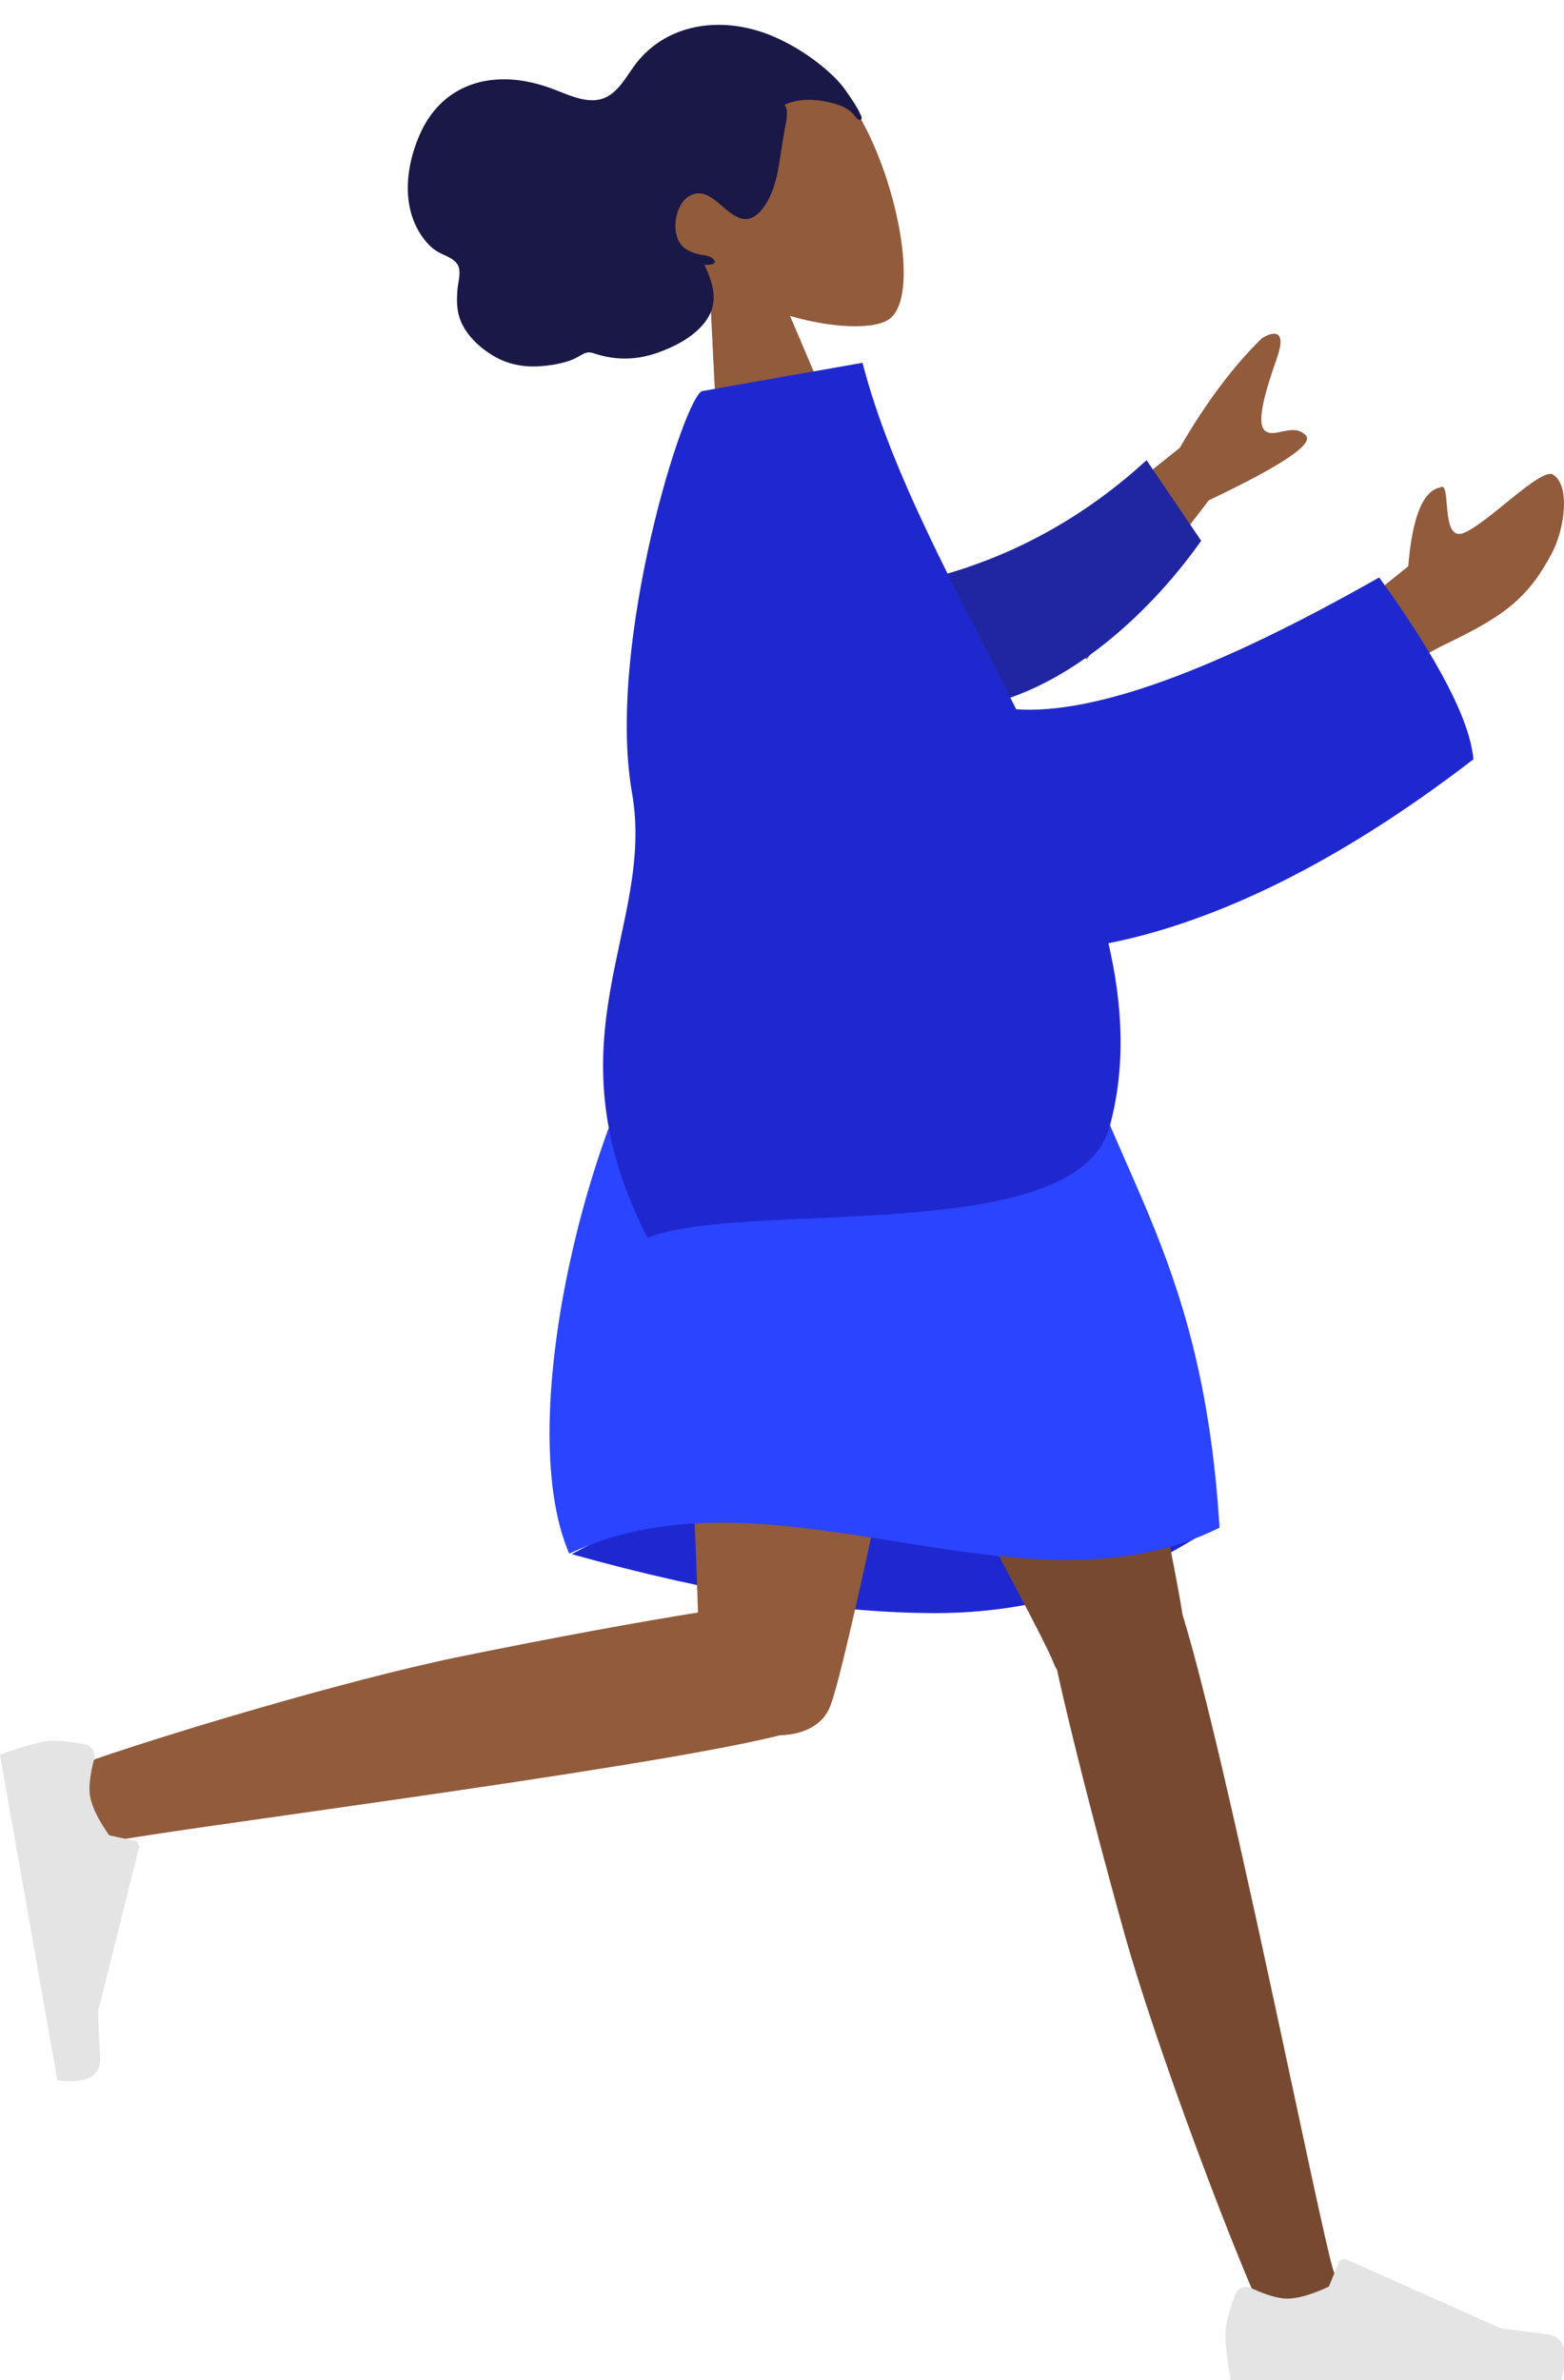 <svg xmlns="http://www.w3.org/2000/svg" width="278.411" height="423.438" viewBox="33.831 46.5 278.411 423.438"><path fill="#915B3C" d="M160.082 96.04C153.98 91.834 149.049 86 147.57 78.376c-4.265-21.962 27.015-25.26 35.769-15.944 8.754 9.317 15.454 37.102 8.431 41.068-2.8 1.582-9.719 1.4-17.295-.784l11.856 27.87-24.178 6.478-2.071-41.024z"/><path fill="#191847" d="M186.93 66.705c-.617-1.346-1.622-2.755-2.452-3.963-1.07-1.556-2.407-2.86-3.813-4.05a37.034 37.034 0 00-8.683-5.497c-5.628-2.53-12.09-3.128-17.681-.873a17.302 17.302 0 00-7.274 5.51c-1.73 2.259-3.166 5.286-5.94 6.219-3.018 1.015-6.559-.94-9.47-1.955-3.281-1.142-6.603-1.725-9.991-1.391-5.675.562-10.29 3.766-12.84 9.23-2.716 5.814-3.749 13.55.554 19.136.8 1.039 1.69 1.856 2.807 2.433 1.025.527 2.497.987 3.152 2.094.695 1.177.075 3.102-.028 4.36-.149 1.802-.169 3.658.482 5.4 1.068 2.86 3.664 5.167 6.13 6.575 2.508 1.432 5.25 1.904 7.993 1.725 1.834-.12 3.662-.405 5.396-1.01.86-.3 1.57-.75 2.368-1.172.777-.41 1.298-.315 2.121-.049 3.825 1.234 7.548 1.11 11.228-.212 3.106-1.116 6.56-2.867 8.569-5.737 2.23-3.19 1.28-6.507-.352-9.887.813.163 2.857-.148 1.29-1.248-.619-.435-1.569-.426-2.26-.595-.804-.196-1.651-.501-2.364-.982-2.88-1.943-2.038-7.691.502-9.283 3.772-2.362 6.25 3.204 9.587 3.922 1.92.412 3.368-1.242 4.308-2.788 1.26-2.071 1.84-4.522 2.253-6.968.34-2.014.616-4.038.974-6.048.166-.939.887-3.658-.045-4.419 2.787-1.376 6.394-1.031 9.36-.106 1.225.382 2.22.9 3.093 1.92.188.22.648.896.984.838.624-.107.197-.79.042-1.129"/><path fill="#1F28CF" d="M135.586 322.981c25.018 6.998 46.603 10.497 64.755 10.497 18.151 0 35.012-5.389 50.58-16.165-24.482-7.183-44.645-10.773-60.487-10.773s-34.125 5.48-54.848 16.441z"/><path fill="#784931" d="M222 343.564a5.905 5.905 0 01-.607-1.185c-3.344-8.843-56.909-104.25-62.246-121.693h60.307c4.058 13.262 22.319 96.488 24.889 113.093 8.108 26.192 24.804 111.02 26.936 116.896 2.242 6.183-10.373 12.622-13.735 5.022-5.349-12.094-18.094-45.555-23.77-65.985-5.321-19.153-9.653-36.386-11.774-46.148z"/><path fill="#915B3C" d="M172.66 355.213c-24.489 6.189-114.064 17.379-120.211 19.134-6.324 1.806-11.868-11.229-4.052-14.052 12.437-4.492 46.706-14.873 67.482-19.108 16.712-3.407 31.962-6.188 42.201-7.815-.868-28.76-4.833-97.778-2.234-112.685h53.361c-2.492 14.294-23.56 118.595-27.475 129.037-1.243 3.725-4.95 5.372-9.072 5.489z"/><path fill="#E4E4E4" d="M48.964 356.824c-3.27-.607-5.666-.776-7.189-.509-1.852.328-4.5 1.112-7.944 2.355l10.214 57.928c5.243.628 7.775-.715 7.6-4.028a337.76 337.76 0 01-.35-8.273l7.255-29.04c.14-.56-.2-1.125-.759-1.265l-.028-.007-4.504-.99c-1.93-2.755-3.06-5.071-3.392-6.948-.269-1.526-.025-3.74.734-6.645a2.084 2.084 0 00-1.637-2.578zm204.751 97.89c-1.166 3.114-1.75 5.445-1.75 6.991 0 1.881.313 4.625.94 8.233h58.821c1.528-5.054.646-7.782-2.647-8.185a325.063 325.063 0 01-8.208-1.092l-27.339-12.188a1.043 1.043 0 00-1.389.555l-1.757 4.263c-3.049 1.423-5.527 2.134-7.434 2.134-1.548 0-3.687-.625-6.416-1.876a2.085 2.085 0 00-2.765 1.026c-.019.046-.039.092-.056.14z"/><path fill="#2B44FF" d="M156.019 220.686c23.514-6.728 45.763-6.728 66.745 0 7.301 33.308 25.039 46.527 28.158 97.593-35.458 17.618-79.26-12.565-115.761 4.616-10.429-24.032 4.172-81.91 20.858-102.209z"/><path fill="#915B3C" d="M211.635 151.981l32.208-25.81c4.685-8.085 9.562-14.582 14.63-19.492 1.628-1.044 4.624-2.03 2.649 3.58-1.976 5.61-3.8 11.6-2.059 12.914 1.743 1.314 5.008-1.527 7.215.777 1.473 1.536-4.284 5.388-17.266 11.555l-21.722 28.284-15.655-11.808zm58.738 6.628l14.141-11.363c.723-8.747 2.608-13.417 5.654-14.009 2.156-1.506-.07 9.78 4.218 8.079 4.289-1.702 13.726-11.694 15.886-10.385 3.197 1.939 2.043 9.825-.213 14.043-4.215 7.886-8.298 11.049-18.877 16.112-5.53 2.647-11.246 7.007-17.147 13.079l-3.662-15.556z"/><path fill="#2026A2" d="M193.507 150.693c12.464-2.334 28.65-7.907 44.427-22.318l9.72 14.33c-10.109 14.323-25.579 27.354-40.72 29.587-11.933 1.761-20.535-11.531-13.427-21.6z"/><path fill="#1F28CF" d="M214.72 172.681c13.838.969 35.38-6.85 64.626-23.454 10.563 14.647 16.154 25.43 16.771 32.353-24.301 18.702-46.144 28.981-64.972 32.725 2.578 11.11 3.095 22.022.228 32.582-5.893 21.709-64.37 12.877-82.287 19.805-18.28-35.7 1.49-55.004-2.752-79.161-4.643-26.455 9.416-70.915 12.54-71.465l28.498-5.025c5.135 19.924 16.975 40.792 27.348 61.64z"/></svg>